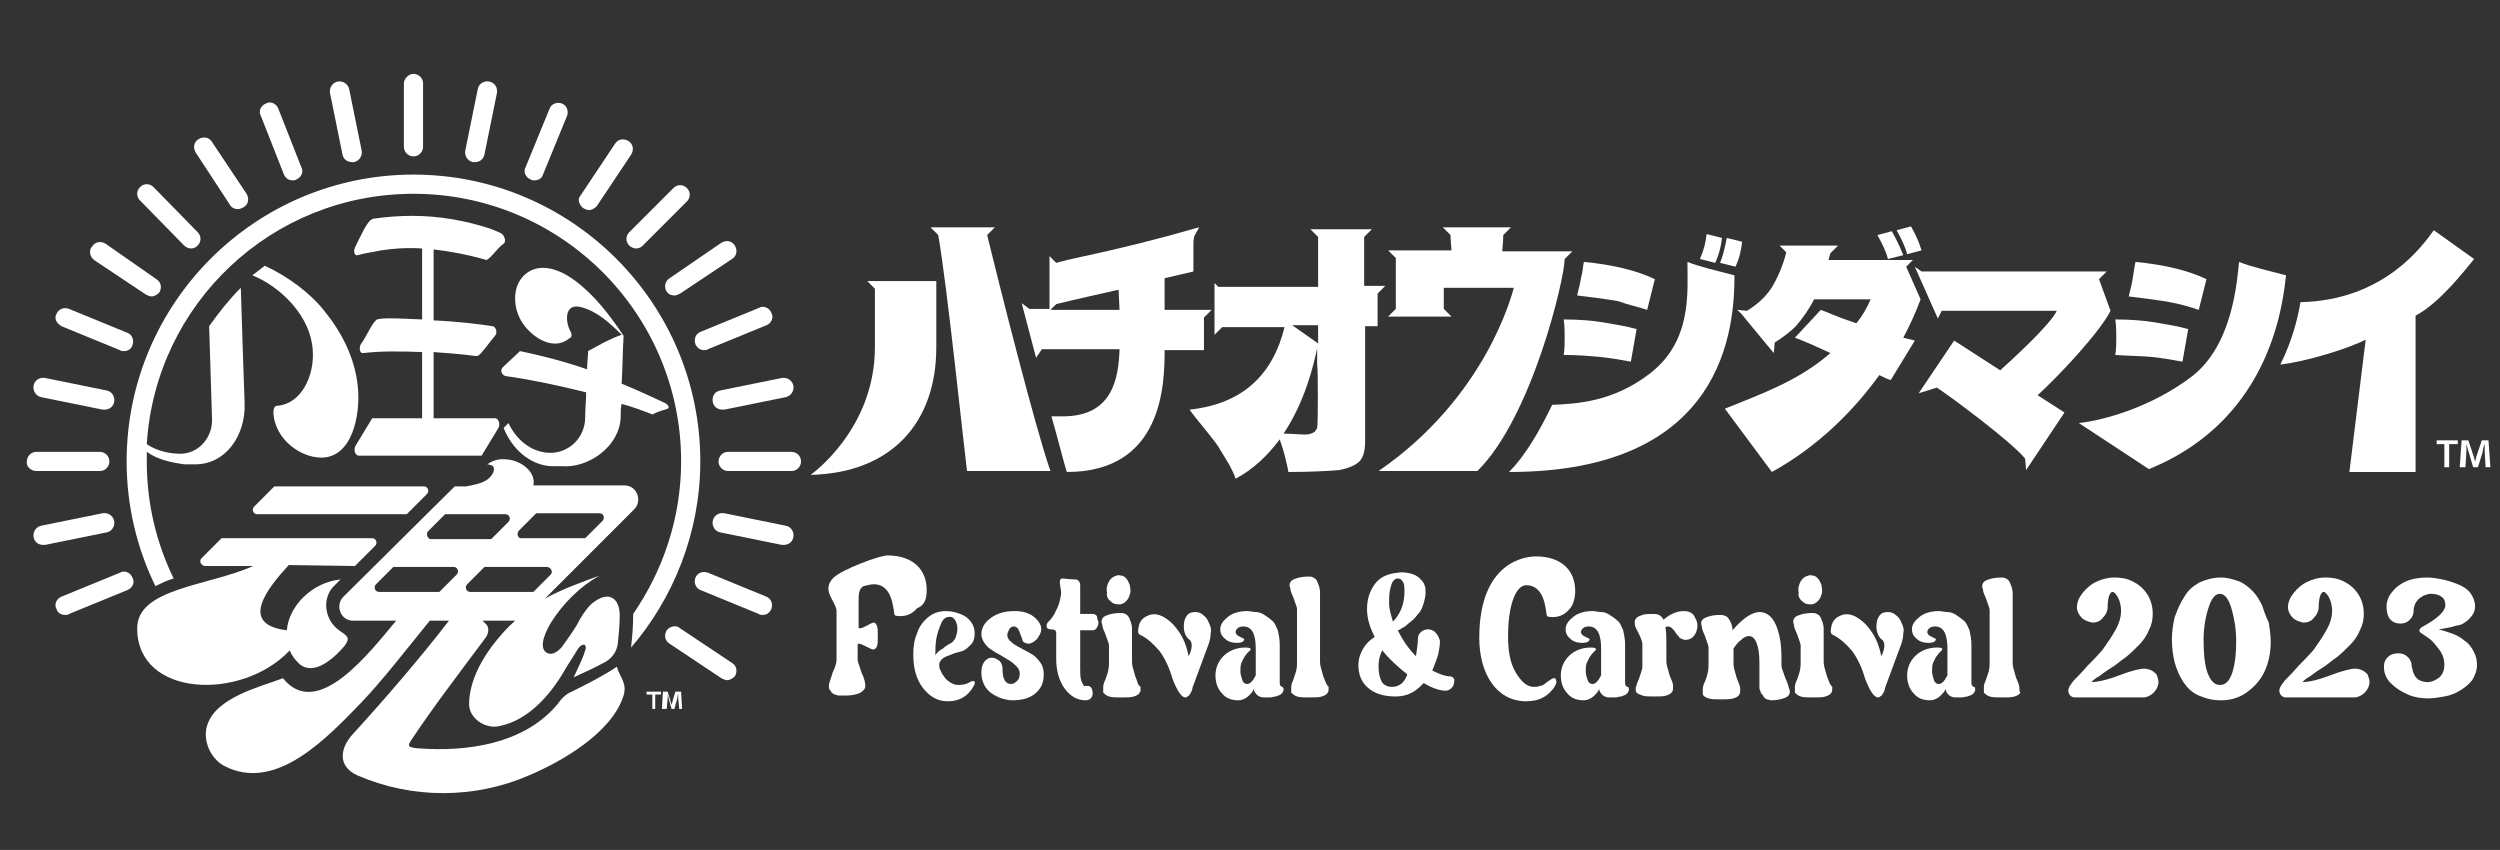 <?xml version="1.0" encoding="utf-8"?>
<!-- Generator: Adobe Illustrator 27.7.0, SVG Export Plug-In . SVG Version: 6.00 Build 0)  -->
<svg version="1.1" id="_イヤー_2" xmlns="http://www.w3.org/2000/svg" xmlns:xlink="http://www.w3.org/1999/xlink" x="0px"
	 y="0px" viewBox="0 0 260.6 88.6" style="enable-background:new 0 0 260.6 88.6;" xml:space="preserve">
<rect x="0" y="0" width="260.6" height="88.6" fill="#333333" stroke="none"/>
<style type="text/css">
	.st0{fill:#FFFFFF;}
</style>
<g>
	<path class="st0" d="M43.1,18.2c-16.5,0-29.9,13.4-29.9,29.9c0,4.7,1.1,9.1,3,13c0.6-0.3,1.2-0.6,1.9-0.8
		c-1.8-3.7-2.8-7.8-2.8-12.2c0-0.3,0-0.6,0-1c1.1,0.8,2.5,1.1,3.9,1.3h1c3.3,0.1,5.4-3,5.3-6.3c-0.1-3-0.3-8.6-0.4-12.1
		c-1.2,1.2-2.3,2.6-3.3,4l0.3,9.6c0.1,2-1.4,3.7-3.3,3.7c-1.1,0-2.5-0.3-3.5-1c0.9-14.6,13-26.1,27.8-26.1
		C58.5,20.2,71,32.7,71,48.1c0,5.9-1.9,11.4-5,15.9c0,0.1,0,0.1,0,0.2c0,1.1-0.1,2.2-0.2,3.1c0,0.1,0,0.2-0.1,0.3
		c4.5-5.2,7.3-12.1,7.3-19.5C73,31.6,59.6,18.2,43.1,18.2z"/>
	<path class="st0" d="M44.5,51.5c0.3-0.3,0.1-0.8-0.3-0.8H28.6l-2.1,2.1c-0.3,0.3-0.1,0.8,0.3,0.8h15.6L44.5,51.5z"/>
	<path class="st0" d="M65,72.5c0.4-1.3-0.4-1.9-0.7-3c-1.5,1-3.1,1.8-4.7,2.6c-0.5,0.2-1,0.6-1.4,1.2c-3.5,4.3-9.6,5.1-14.7,4.7
		c-1.2-0.1-0.9-0.4-0.6-0.9c2.4-3.6,5.1-7.1,7.7-10.6c0.4-0.5,0.4-1.2,0-1.5c-0.1-0.1-0.2-0.2-0.3-0.3h3.4c-0.8,0.7-1.4,1.4-1.9,2
		c-1.5,1.8-2.9,4.3-2.9,6.7c0,1.5,1.7,2.6,3.1,2.3c3.1-0.6,5.4-3.3,6.9-5.9c0.4-0.7,0.9-1.4,1.3-2.1c0.2-0.3,0.4-0.5,0.7-0.5
		c0.2,0.1,0.2,0.4,0.1,0.6c-0.3,1-0.8,1.9-1.2,2.8c1.1-0.5,2.2-1,3.3-1.6c0.7-0.4,1.2-1.1,1.3-1.9c0.1-1,0.2-2,0.2-3
		c0-0.5-0.1-0.9-0.3-1.3c-0.7-1.1-1.9-0.5-2.7,0.2c-0.6,0.6-1.1,1.4-1.5,2.2c-0.5,0.8-1,1.5-1.5,2.2c-0.4,0.5-1,0.9-1.5,0.7
		c-1.2-0.5,0-2.7,0.4-3.3c1.2-1.9,3-3.7,5-4.8c-1.9,0.7-3.9,1.4-5.7,2.4l9.3-9.3c0.9-0.9,0.3-2.5-1-2.5h-9.5
		c0.3-1.4-1.3-2.6-2.7-2.7c-0.7-0.1-1.4,0-2.1,0.5c0.7,0.1,0.8,0.3,0.6,0.9c-0.1,0.1-0.1,0.2-0.2,0.3c-0.4,0.5-0.9,0.8-2.6,1.1l0,0
		h-1.2L35.8,62.2c-0.9,0.9-0.3,2.5,1,2.5h4.5c-2.7,3.2-8.2,10.5-11.8,6c-2.4,0.9-7,2-7.9,4.9c-0.5,1.5,0.3,3.4,1.7,4.2
		c5.4,2.9,10.8-2.9,14.3-6.5c2.3-2.4,5-5.9,7.2-8.6h2c-3,3.9-6.8,8.3-10,11.8c-1.3,1.4-1.7,3.3,0.4,4.3c5.7,2.5,12.3,2.5,18,0
		C58.5,79.4,63.8,76.4,65,72.5z M57.4,59.9l-1.8,1.8H49c-0.4,0-0.6-0.5-0.3-0.8l1.8-1.8H57C57.4,59.1,57.7,59.6,57.4,59.9z
		 M54.1,55.3l1.8-1.8h6.6c0.4,0,0.6,0.5,0.3,0.8L61,56.1h-6.6C54,56.2,53.8,55.6,54.1,55.3z M44.7,55.3l1.7-1.7h6.3
		c0.4,0,0.6,0.5,0.3,0.8l-1.8,1.8h-6.3C44.6,56.2,44.3,55.6,44.7,55.3z M45.8,61.7h-6.3c-0.4,0-0.6-0.5-0.3-0.8l1.8-1.8h6.3
		c0.4,0,0.6,0.5,0.3,0.8L45.8,61.7z"/>
	<path class="st0" d="M37,59l2.1-2.1c0.3-0.3,0.1-0.8-0.3-0.8H23.1L21,58.2c-0.3,0.3,0,0.8,0.4,0.8h5c-4.7,2.1-12.1,2.3-12.1,6.5
		c0,7.2,10.9,7.6,15.9,2.3c0.2,0.5,0.5,0.9,0.9,1.3c1.5,1.5,3.6-0.5,4.2-1.1c2.3-2.3-0.2-1.4-1.1-3.8c-0.4-1.1-0.2-2.3,0.6-3.1
		l0.7-0.7c-3,0.3-5.4,2.8-5.6,5.3c-5-0.6-2.1-4.3,0.2-6.8L37,59L37,59z"/>
	<path class="st0" d="M28.9,42.3c-0.3,0-0.4,0.3-0.4,0.8c0.2,2.7,2.8,4.6,5,4.6c3.2,0,4.1-4.4,3.8-7.4s-1.7-5.7-3.5-7.9
		c-1.4-1.8-3.8-3.6-6.2-4.7c-0.4,0.3-0.9,0.7-1.3,1c3,1.2,6.1,4.3,6.3,7.8C32.8,39.2,31.4,42.1,28.9,42.3z"/>
	<path class="st0" d="M57.2,47.2c-1.9-0.1-3.4-1.4-4.2-3.1c-0.2,0.2-0.3,0.3-0.5,0.5c0.8,2.1,2.7,3.9,5,4c0.4,0,0.7,0,1.1,0
		c2.8,0.2,6-2.1,6.1-5.1c0-0.5,0-1,0.1-1.4c1.1,0.3,2.2,0.7,3.2,1.1c0.6-0.3,1-0.4,1.6-0.6c0.2-0.1,0.1-0.4-0.3-0.6
		c-1.5-0.7-3-1.4-4.5-2c0.1-1.6,0.1-3.3,0.2-4.9c0,0,0,0,0-0.1c-1.4-2.1-3-4.2-5-5.7c-1.3-1-3.4-2-5-0.9c-1.6,1.1-1.6,3.4-0.7,5
		c0.9,1.6,3.3,3.3,5,1.9c0.2-0.1,0.4-0.2,0.2-0.7c-0.6-1-0.7-3,1-2.6c1.7,0.4,3.1,1.7,4.3,2.9c-1.2,0.4-2.4,1.1-3.5,1.7
		c0,0.6-0.1,1.2-0.1,1.9c-2.3-0.8-4.6-1.4-7-1.9c-0.6,0.6-1.2,1.1-1.8,1.7c-0.3,0.3-0.1,0.8,0.3,0.9c2.8,0.4,5.6,1,8.4,1.7
		c0,0.9-0.1,1.7-0.1,2.6C61,45.7,59.2,47.3,57.2,47.2z"/>
	<path class="st0" d="M50.7,27.1c0.4-0.1,1.1-1.2,1.8-1.7c0.3-0.2,0.1-0.9-0.3-1.1c-0.4-0.2-0.7-0.3-1.2-0.5c-2.5-0.8-5.2-1.3-8-1.3
		c-1.4,0-2.7,0.1-4.1,0.3c-0.1,0-0.1,0.1-0.2,0.1c-0.5,0.3-1.2,1.9-1.7,2.9c-0.2,0.5,0,0.9,0.3,0.8c0.6-0.2,1.5-0.3,2.4-0.5
		c1.3-0.2,2.7-0.3,4.3-0.2v7.4c-2.2-0.1-4.1-0.2-4.7,0c-0.5,0.3-1.1,1.8-1.7,2.6c-0.2,0.4-0.1,1,0.3,0.9c1.7-0.2,3.8-0.2,6.1-0.1
		v6.9h-5.2l-1.7,2.8c-0.3,0.4-0.1,1.1,0.3,1.1h12.8l1.7-2.8c0.3-0.4,0.1-1.1-0.3-1.1h-6.4v-6.9c1.4,0.1,2.8,0.2,4.3,0.4h0.1
		c0.1,0,0.1,0,0.2,0c0.4-0.2,1.2-1.4,1.8-2.1c0.3-0.3,0.1-1-0.3-1c-1.2-0.2-3.7-0.5-6.1-0.6V26C46.9,26.2,48.6,26.5,50.7,27.1z"/>
	<path class="st0" d="M43.1,16.3c0.6,0,1-0.5,1-1V8.7c0-0.6-0.5-1-1-1c-0.5,0-1,0.5-1,1v6.6C42.1,15.8,42.5,16.3,43.1,16.3z"/>
	<path class="st0" d="M35.7,16.1c0.1,0.5,0.5,0.8,1,0.8c0.1,0,0.1,0,0.2,0c0.5-0.1,0.9-0.6,0.8-1.2l-1.3-6.4
		c-0.1-0.5-0.6-0.9-1.2-0.8c-0.5,0.1-0.9,0.6-0.8,1.2L35.7,16.1z"/>
	<path class="st0" d="M29.6,18.2c0.2,0.4,0.5,0.6,0.9,0.6c0.1,0,0.3,0,0.4-0.1c0.5-0.2,0.8-0.8,0.5-1.3L29,11.3
		c-0.2-0.5-0.8-0.8-1.3-0.5c-0.5,0.2-0.8,0.8-0.5,1.3L29.6,18.2z"/>
	<path class="st0" d="M24,21.4c0.2,0.3,0.5,0.4,0.8,0.4c0.2,0,0.4-0.1,0.6-0.2c0.5-0.3,0.6-0.9,0.3-1.4l-3.6-5.4
		c-0.3-0.5-0.9-0.6-1.4-0.3c-0.5,0.3-0.6,0.9-0.3,1.4L24,21.4z"/>
	<path class="st0" d="M19.2,25.6c0.2,0.2,0.5,0.3,0.7,0.3c0.3,0,0.5-0.1,0.7-0.3c0.4-0.4,0.4-1,0-1.4L16,19.5c-0.4-0.4-1-0.4-1.4,0
		c-0.4,0.4-0.4,1,0,1.4L19.2,25.6z"/>
	<path class="st0" d="M9.8,27.1l5.4,3.6c0.2,0.1,0.4,0.2,0.6,0.2c0.3,0,0.6-0.2,0.8-0.4c0.3-0.5,0.2-1.1-0.3-1.4L11,25.4
		c-0.5-0.3-1.1-0.2-1.4,0.3C9.2,26.1,9.4,26.8,9.8,27.1z"/>
	<path class="st0" d="M69.5,65.7c-0.3,0.5-0.2,1.1,0.3,1.4l5.4,3.6c0.2,0.1,0.4,0.2,0.6,0.2c0.3,0,0.6-0.2,0.8-0.4
		c0.3-0.5,0.2-1.1-0.3-1.4l-5.4-3.6C70.5,65.1,69.8,65.3,69.5,65.7z"/>
	<path class="st0" d="M6.4,34l6.1,2.5c0.1,0.1,0.3,0.1,0.4,0.1c0.4,0,0.8-0.2,0.9-0.6c0.2-0.5,0-1.1-0.5-1.3l-6.1-2.5
		c-0.5-0.2-1.1,0-1.3,0.5C5.6,33.2,5.9,33.7,6.4,34z"/>
	<path class="st0" d="M80.4,63.5c0.2-0.5,0-1.1-0.5-1.3l-6.1-2.5c-0.5-0.2-1.1,0-1.3,0.5c-0.2,0.5,0,1.1,0.5,1.3l6.1,2.5
		c0.1,0.1,0.3,0.1,0.4,0.1C79.9,64.1,80.2,63.9,80.4,63.5z"/>
	<path class="st0" d="M4.3,41.4l6.4,1.3c0.1,0,0.1,0,0.2,0c0.5,0,0.9-0.3,1-0.8c0.1-0.5-0.2-1.1-0.8-1.2l-6.4-1.3
		c-0.5-0.1-1.1,0.2-1.2,0.8C3.4,40.8,3.8,41.3,4.3,41.4z"/>
	<path class="st0" d="M81.7,56.8c0.5,0,0.9-0.3,1-0.8c0.1-0.5-0.2-1.1-0.8-1.2l-6.4-1.3c-0.5-0.1-1.1,0.2-1.2,0.8
		c-0.1,0.5,0.2,1.1,0.8,1.2l6.4,1.3C81.6,56.8,81.6,56.8,81.7,56.8z"/>
	<path class="st0" d="M3.8,49.1h6.6c0.6,0,1-0.5,1-1c0-0.6-0.5-1-1-1H3.8c-0.6,0-1,0.5-1,1C2.7,48.6,3.2,49.1,3.8,49.1z"/>
	<path class="st0" d="M75.9,47.1c-0.6,0-1,0.5-1,1c0,0.6,0.5,1,1,1h6.6c0.6,0,1-0.5,1-1c0-0.6-0.5-1-1-1H75.9z"/>
	<path class="st0" d="M11.9,54.3c-0.1-0.5-0.6-0.9-1.2-0.8l-6.4,1.3c-0.5,0.1-0.9,0.6-0.8,1.2c0.1,0.5,0.5,0.8,1,0.8
		c0.1,0,0.1,0,0.2,0l6.4-1.3C11.7,55.4,12,54.8,11.9,54.3z"/>
	<path class="st0" d="M74.3,41.9c0.1,0.5,0.5,0.8,1,0.8c0.1,0,0.1,0,0.2,0l6.4-1.3c0.5-0.1,0.9-0.6,0.8-1.2
		c-0.1-0.5-0.6-0.9-1.2-0.8l-6.4,1.3C74.5,40.8,74.2,41.3,74.3,41.9z"/>
	<path class="st0" d="M6.8,64.1c0.1,0,0.3,0,0.4-0.1l6.1-2.5c0.5-0.2,0.8-0.8,0.5-1.3c-0.2-0.5-0.8-0.8-1.3-0.5l-6.1,2.5
		c-0.5,0.2-0.8,0.8-0.5,1.3C6,63.9,6.4,64.1,6.8,64.1z"/>
	<path class="st0" d="M72.5,35.9c0.2,0.4,0.5,0.6,0.9,0.6c0.1,0,0.3,0,0.4-0.1l6.1-2.5c0.5-0.2,0.8-0.8,0.5-1.3
		c-0.2-0.5-0.8-0.8-1.3-0.5L73,34.6C72.5,34.8,72.3,35.4,72.5,35.9z"/>
	<path class="st0" d="M69.5,30.4c0.2,0.3,0.5,0.4,0.8,0.4c0.2,0,0.4-0.1,0.6-0.2l5.4-3.6c0.5-0.3,0.6-0.9,0.3-1.4s-0.9-0.6-1.4-0.3
		L69.8,29C69.3,29.3,69.2,30,69.5,30.4z"/>
	<path class="st0" d="M65.6,25.6c0.2,0.2,0.5,0.3,0.7,0.3c0.3,0,0.5-0.1,0.7-0.3l4.6-4.6c0.4-0.4,0.4-1,0-1.4c-0.4-0.4-1-0.4-1.4,0
		l-4.6,4.6C65.2,24.6,65.2,25.2,65.6,25.6z"/>
	<path class="st0" d="M60.8,21.7c0.2,0.1,0.4,0.2,0.6,0.2c0.3,0,0.6-0.2,0.8-0.4l3.6-5.4c0.3-0.5,0.2-1.1-0.3-1.4s-1.1-0.2-1.4,0.3
		l-3.6,5.4C60.2,20.7,60.3,21.3,60.8,21.7z"/>
	<path class="st0" d="M55.3,18.7c0.1,0.1,0.3,0.1,0.4,0.1c0.4,0,0.8-0.2,0.9-0.6l2.5-6.1c0.2-0.5,0-1.1-0.5-1.3
		c-0.5-0.2-1.1,0-1.3,0.5l-2.5,6.1C54.5,17.9,54.8,18.5,55.3,18.7z"/>
	<path class="st0" d="M49.3,16.9c0.1,0,0.1,0,0.2,0c0.5,0,0.9-0.3,1-0.8l1.3-6.4c0.1-0.5-0.2-1.1-0.8-1.2c-0.5-0.1-1.1,0.2-1.2,0.8
		l-1.3,6.4C48.4,16.3,48.8,16.8,49.3,16.9z"/>
</g>
<g>
	<g>
		<path class="st0" d="M199.2,23.6l-1.5,0.4c0.5,0.9,0.9,1.7,1.1,2.5l1.5-0.4C200,25.1,199.6,24.3,199.2,23.6z"/>
		<g>
			<path class="st0" d="M197.2,24.1l-1.5,0.4c0.5,0.9,0.9,1.7,1.1,2.5l1.6-0.4C198,25.6,197.6,24.8,197.2,24.1z"/>
			<path class="st0" d="M222.3,29.1c-0.1,0.7-0.3,1.3-0.4,1.8c1.7,0.2,3.2,0.4,4.3,0.6c1.1,0.2,2.1,0.5,3,0.8l0.8-3.2
				c-1.9-0.9-4.3-1.5-7.4-1.8C222.5,27.9,222.4,28.4,222.3,29.1z"/>
			<path class="st0" d="M224.2,37.2c1.1,0.1,2.2,0.3,3.3,0.5l0.6-3.4c-1.1-0.3-2.3-0.5-3.5-0.7c-1.2-0.2-2.6-0.3-4.1-0.3
				c0.1,0.7,0.1,1.3,0.1,1.9c0,0.6,0,1.2-0.1,1.8C221.9,37.1,223.1,37.1,224.2,37.2z"/>
			<path class="st0" d="M171.7,32.3l0.8-3.2c-1.9-0.9-4.3-1.5-7.4-1.8c-0.1,0.5-0.1,1-0.3,1.7c-0.1,0.7-0.3,1.3-0.4,1.8
				c1.7,0.2,3.2,0.4,4.3,0.6C169.8,31.8,170.8,32,171.7,32.3z"/>
			<path class="st0" d="M163.1,35.2c0,0.6,0,1.2-0.1,1.8c1.4,0,2.6,0.1,3.7,0.2c1.1,0.1,2.2,0.3,3.3,0.5l0.6-3.4
				c-1.1-0.3-2.3-0.5-3.5-0.7c-1.2-0.2-2.6-0.3-4.1-0.3C163.1,34,163.1,34.6,163.1,35.2z"/>
			<path class="st0" d="M253.7,24c-1.1,1.5-5.1,7.3-13.9,7.5c-0.3,1.8-0.9,4.1-2.1,6.5c2.7-0.3,7.2-1.7,8.9-2.6l-1.7,13.8h6.9V32.9
				c2.5-1.3,5.2-4.8,6.1-5.9L253.7,24z"/>
			<path class="st0" d="M190.6,27.1l0.2-0.7l0.8-0.8H190l0,0h-2.9l0,0h-1.6l0.7,0.7c-0.3,1.3-1,2.9-1.6,3.8
				c-0.6,0.9-1.5,1.7-2.5,2.3l-1-0.1l0.4,0.4l0.1,0.1l0.4,0.5l1.9,2.3l0.5,0.6l0,0l0.5,0.6l0.1-1.1c0.8-0.5,1.6-1.1,2.2-1.7
				c0.7-0.8,1.4-1.8,1.9-2.8h5.9c-0.4,0.9-0.9,1.8-1.5,2.5c-2.1-0.7-3.1-1.2-3.7-1.4l-2.7,2.9c1.1,0.4,2.4,1,3.7,1.6
				c-3.3,2.9-7.3,4.3-11,5.8l4.9,6.6c4.9-2.7,8.6-6.5,11.2-10.1c0.6,0.3,1,0.5,1.2,0.5l2.5-4.1c-0.4-0.1-0.8-0.2-1.2-0.3
				c0.8-1.5,1.4-2.9,1.8-4l-1.5-3.4l0.7-0.7H190.6z"/>
			<path class="st0" d="M220,32.4l-1.2-3.3l0.8-0.8h-19.3l-0.7-0.5l2.4,5.4l0.4-0.8h12c-0.7,1.5-4.9,5.3-5.9,6.2l-4.8-3.1L200,41
				l1.9-0.6c1.5,1,7.6,5.5,9.2,7.4l0.1,1.2l4-6l-2.8-1.8C214.7,39.1,218.9,34.6,220,32.4z"/>
			<path class="st0" d="M177.2,27l1.6,0.4c0.4-0.9,0.6-1.7,0.7-2.6l-1.6-0.4C177.8,25.3,177.6,26.1,177.2,27z"/>
			<path class="st0" d="M181.6,25.2l-1.6-0.4c-0.2,1-0.4,1.9-0.7,2.6l1.6,0.4C181.3,27,181.5,26.1,181.6,25.2z"/>
			<path class="st0" d="M128.8,49.9c1.9-1,3.4-2.5,4.6-4.1c0.2,0.6,0.4,1.2,0.5,1.6c0.1,0.5,0.3,1.1,0.4,1.8c2.2,0,4.2-0.1,5.3-0.2
				c1-0.2,1.7-0.5,2.1-0.9c0.4-0.4,0.6-1.1,0.6-2.1V34h1.3v-3.4l0.8-0.8h-2.2v-5.1l0.8-0.8h-6.4l0.8,0.8v5.2H127l-0.4-0.4v5.4
				l0.8-0.8h6.5c-1.2,4.9-4.3,8-9.9,8.6c0.6,0.9,2.9,3.5,3.2,4.2C127.5,47.4,128.5,48.9,128.8,49.9z M137.3,44.6
				c-0.1,0.2-0.2,0.4-0.4,0.5s-0.5,0.2-0.9,0.2c-0.3,0-1.6-0.1-2.2-0.1c2.2-3.3,3.1-7,3.5-8.9V38C137.4,38.3,137.4,44.3,137.3,44.6z
				 M137.4,33.9v1.9l-2.7-1.9H137.4z"/>
			<path class="st0" d="M163.1,27l0.8-0.8h-7.3c0-0.3,0.1-1,0.1-1.7l0.8-0.8h-7.1l0.8,0.8c0,0.6,0.1,1.3,0.1,1.6h-6.6l0.8,0.8v5.3
				l-0.8,0.8h6.6l-0.8-0.8V30h7.3c-0.2,0.7-2.9,11.4-14.1,19.1H154C159.7,43.5,163.1,29,163.1,27z"/>
			<path class="st0" d="M178.1,28c-0.7-0.2-1.5-0.4-2.2-0.7c0,3.2,0.5,8.3-4,11.7c-3.8,2.9-7.6,3.1-10.1,3.2c-1.3,2.7-2.8,5.3-4.5,7
				c22.5,0,23.5-15,23.5-20.5C179.7,28.4,178.8,28.2,178.1,28z"/>
			<path class="st0" d="M102.9,24.5l0.8-0.8H97l0.8,0.8c0.9,5,2.7,22.3,3,24.6h8.7C107.9,44.6,104,29,102.9,24.5z"/>
			<path class="st0" d="M97.6,36.2v-6.9h-7.2l0.8,0.8v6.1c0,8.6-6.7,13.3-6.7,13.3C92.9,49.3,97.6,44.1,97.6,36.2z"/>
			<path class="st0" d="M110.8,43.4c-0.4,0-0.9,0-1.2,0c0.7,2.4,1.2,4.5,1.6,5.8c10,0,10.2-9.1,10.2-12.7h4.1v-3.4l0.8-0.8h-4.9
				c0-0.4,0-3.1,0-3.3l3-0.7c0-0.9,0-2.1,0-2.7c0-0.3,0-0.6,0.1-1l0.5-0.9l-0.4,0.1c-3.8,1.1-7.8,2.1-12,3c-1,0.2-1.8,0.4-2.5,0.6
				l-0.7-0.7v5.5h-2.1l-0.8-0.6l1.5,5.7l0.6-0.9h8.1C116.6,39.4,116,43.4,110.8,43.4z M109.5,32.3l0.6-0.6c1.6-0.4,5.6-1.3,6.5-1.5
				l0.1,2.1H109.5z"/>
			<path class="st0" d="M224,48.9c13.1-5.3,14-18,14.3-20.2c-1.1-0.3-2-0.5-2.7-0.7c-0.7-0.2-1.5-0.4-2.2-0.7c-0.2,1.8-0.6,8.7-5,12
				c-4.1,3.1-9,4.5-11.7,4.8L224,48.9z"/>
		</g>
	</g>
	<g>
		<g>
			<path class="st0" d="M224.3,69.9c-0.2-0.1-0.5-0.2-0.8-0.2c-0.4,0-1.3,0.2-2.6,0.7c-1.3,0.5-2.3,0.7-2.9,0.7
				c0.1-0.1,0.4-0.4,0.8-0.6c0.4-0.3,0.8-0.6,1.3-0.9c0.5-0.3,0.9-0.7,1.5-1.1c0.5-0.4,1-0.9,1.4-1.3c0.4-0.4,0.8-1,1-1.5
				c0.3-0.6,0.4-1.1,0.4-1.7c0-0.8-0.2-1.5-0.6-2.1c-0.4-0.6-0.9-1-1.5-1.3c-0.6-0.3-1.2-0.4-1.9-0.4c-0.7,0-1.4,0.2-2,0.5
				c-0.4,0.2-0.9,0.6-1.3,1.1c-0.4,0.5-0.6,1-0.6,1.5c0,0.4,0.2,0.8,0.5,1.1c0.3,0.3,0.7,0.4,1.1,0.5c0.4,0,0.8-0.1,1.1-0.5
				c0.3-0.3,0.5-0.7,0.5-1.1c0-0.6,0.1-1.1,0.2-1.3c0.2-0.4,0.4-0.4,0.7,0s0.5,1,0.5,1.7c0,0.6-0.2,1.3-0.6,2
				c-0.4,0.7-0.8,1.3-1.3,2c-0.5,0.6-1.1,1.2-1.6,1.7c-0.5,0.6-1,1.1-1.4,1.5c-0.4,0.5-0.6,0.8-0.6,1.1c0,0.2,0.1,0.4,0.2,0.5
				c0.1,0.1,0.3,0.2,0.4,0.2h7.2c0.4,0,0.8-0.2,1.1-0.5c0.3-0.3,0.5-0.7,0.5-1.1c0-0.3-0.1-0.5-0.2-0.8
				C224.7,70.2,224.5,70,224.3,69.9z"/>
			<path class="st0" d="M235.8,63.1c-0.3-0.6-0.6-1.1-1-1.5c-0.4-0.4-0.9-0.8-1.4-1c-0.6-0.2-1.2-0.4-1.9-0.4
				c-0.8,0-1.5,0.2-2.2,0.5c-0.7,0.4-1.2,0.8-1.6,1.5c-0.4,0.6-0.7,1.3-1,2.1c-0.2,0.8-0.3,1.6-0.3,2.4c0,0.8,0.1,1.6,0.3,2.4
				c0.2,0.7,0.5,1.4,0.9,2c0.4,0.6,0.9,1.1,1.6,1.4c0.7,0.3,1.4,0.5,2.3,0.5c1.1,0,2-0.3,2.8-0.9c0.8-0.6,1.4-1.3,1.8-2.2
				c0.4-0.9,0.6-1.9,0.6-3c0-0.7-0.1-1.3-0.2-2C236.2,64.3,236,63.7,235.8,63.1z M232.7,70.1c-0.3,0.9-0.7,1.3-1.3,1.3
				s-1-0.5-1.3-1.3c-0.3-0.9-0.4-2-0.4-3.4c0-1.2,0.2-2.4,0.5-3.3c0.3-1,0.7-1.5,1.2-1.5s0.9,0.5,1.2,1.5s0.5,2.2,0.5,3.4
				C233.1,68.1,233,69.1,232.7,70.1z"/>
			<path class="st0" d="M246.3,69.9c-0.2-0.1-0.5-0.2-0.8-0.2c-0.4,0-1.3,0.2-2.6,0.7c-1.3,0.5-2.3,0.7-2.9,0.7
				c0.1-0.1,0.4-0.4,0.8-0.6c0.4-0.3,0.8-0.6,1.3-0.9c0.5-0.3,0.9-0.7,1.5-1.1c0.5-0.4,1-0.9,1.4-1.3c0.4-0.4,0.8-1,1-1.5
				c0.3-0.6,0.4-1.1,0.4-1.7c0-0.8-0.2-1.5-0.6-2.1c-0.4-0.6-0.9-1-1.5-1.3c-0.6-0.3-1.2-0.4-1.9-0.4c-0.7,0-1.4,0.2-2,0.5
				c-0.4,0.2-0.9,0.6-1.3,1.1c-0.4,0.5-0.6,1-0.6,1.5c0,0.4,0.2,0.8,0.5,1.1c0.3,0.3,0.7,0.4,1.1,0.5c0.4,0,0.8-0.1,1.1-0.5
				c0.3-0.3,0.5-0.7,0.5-1.1c0-0.6,0.1-1.1,0.2-1.3c0.2-0.4,0.4-0.4,0.7,0s0.5,1,0.5,1.7c0,0.6-0.2,1.3-0.6,2
				c-0.4,0.7-0.8,1.3-1.3,2c-0.5,0.6-1.1,1.2-1.6,1.7c-0.5,0.6-1,1.1-1.4,1.5c-0.4,0.5-0.6,0.8-0.6,1.1c0,0.2,0.1,0.4,0.2,0.5
				c0.1,0.1,0.3,0.2,0.4,0.2h7.2c0.4,0,0.8-0.2,1.1-0.5c0.3-0.3,0.5-0.7,0.5-1.1c0-0.3-0.1-0.5-0.2-0.8
				C246.7,70.2,246.5,70,246.3,69.9z"/>
			<path class="st0" d="M257.4,64.5c0.4-0.4,0.6-0.8,0.6-1.3s-0.2-1-0.5-1.4c-0.3-0.4-0.8-0.7-1.3-0.9c-0.5-0.2-1.1-0.4-1.6-0.5
				c-0.5-0.1-1.1-0.2-1.6-0.2c-1.8,0-3,0.6-3.8,1.7c-0.5,0.7-0.5,1.5-0.3,2.2c0.2,0.6,0.7,0.9,1.3,0.9c0.4,0,0.7-0.1,1-0.4
				c0.3-0.3,0.4-0.6,0.4-1c0-0.3,0.1-0.6,0.3-0.9c0.2-0.3,0.4-0.4,0.7-0.6c0.3-0.1,0.5-0.2,0.8-0.2c0.5,0,0.8,0.1,1.1,0.3
				s0.4,0.5,0.4,0.9c0,0.6-0.8,1.4-2.5,2.3c-0.1,0.1-0.2,0.2-0.2,0.3c0,0.1,0,0.2,0.2,0.3c0.4,0.3,0.8,0.5,1.1,0.8s0.6,0.7,0.9,1.1
				c0.3,0.5,0.4,0.9,0.4,1.4c0,0.6-0.2,1-0.5,1.3c-0.4,0.3-0.8,0.5-1.3,0.5c-0.3,0-0.6-0.1-0.8-0.2c-0.2-0.1-0.4-0.3-0.5-0.5
				c-0.1-0.2-0.2-0.4-0.2-0.5c0-0.2-0.1-0.3-0.1-0.4c0-0.4-0.1-0.7-0.4-1c-0.3-0.3-0.6-0.4-1-0.4c-0.4,0-0.8,0.1-1.1,0.4
				s-0.4,0.6-0.4,1c0,0.6,0.2,1.2,0.7,1.7c0.5,0.5,1.1,0.9,1.8,1.2c0.7,0.3,1.4,0.4,2.1,0.4c0.6,0,1.1-0.1,1.7-0.2s1.1-0.3,1.6-0.6
				c0.5-0.3,0.9-0.6,1.3-1.1c0.3-0.5,0.5-1,0.5-1.6c0-0.5-0.1-0.9-0.3-1.3c-0.2-0.4-0.4-0.7-0.7-1c-0.3-0.2-0.6-0.5-1-0.7
				c-0.4-0.2-0.7-0.3-1-0.4c-0.3-0.1-0.6-0.2-1-0.3c0.7-0.1,1.3-0.2,1.9-0.4C256.5,65.2,257,64.9,257.4,64.5z"/>
		</g>
		<g>
			<path class="st0" d="M99,68.3c0.4-0.2,0.8-0.3,1.2-0.4c0.4-0.1,0.7-0.4,1-0.7c0.3-0.3,0.4-0.7,0.4-1.2c0-0.4-0.1-0.8-0.4-1.2
				c-0.3-0.4-0.6-0.6-1.1-0.8c-0.5-0.2-1-0.3-1.5-0.3c-0.7,0-1.3,0.2-1.8,0.6c-0.5,0.4-1,1-1.2,1.7c-0.3,0.7-0.4,1.4-0.4,2.2
				c0,1.4,0.3,2.6,1,3.5c0.7,0.9,1.5,1.4,2.6,1.4c1.2,0,2.1-0.5,2.7-1.6c0-0.1,0.1-0.1,0.1-0.2s0-0.1,0-0.2c0,0,0-0.1-0.1-0.1
				c0,0-0.1,0-0.2,0s-0.1,0.1-0.2,0.1c-0.3,0.2-0.7,0.3-1.2,0.3c-0.3,0-0.6-0.1-0.9-0.3c-0.3-0.2-0.5-0.4-0.6-0.6
				c-0.2-0.2-0.3-0.5-0.4-0.7c-0.1-0.2-0.1-0.4-0.1-0.5c0-0.2,0.1-0.4,0.3-0.6C98.3,68.6,98.6,68.4,99,68.3z M97.5,68.3
				c0-0.5,0-1.1,0.1-1.7c0.1-0.6,0.3-1.1,0.5-1.6c0.2-0.5,0.5-0.7,0.9-0.7c0.3,0,0.4,0.1,0.6,0.4c0.1,0.2,0.2,0.5,0.2,0.8
				c0,0.4-0.1,0.7-0.2,1c-0.2,0.3-0.3,0.5-0.6,0.6c-0.2,0.1-0.5,0.3-0.7,0.5C97.9,67.8,97.7,68,97.5,68.3z"/>
			<path class="st0" d="M126,64.9c-0.1-0.3-0.3-0.6-0.6-0.8c-0.2-0.2-0.5-0.3-0.8-0.3c-0.4,0-0.7,0.1-0.9,0.4
				c-0.2,0.3-0.3,0.6-0.3,1.1c0,0.6,0.2,1.1,0.6,1.4s0.2,1.2-0.1,1.7c-0.4-2.1-1.3-2.9-1.6-3.3c-1-1-1.9-1.3-2.7-0.9
				c-0.5,0.2-0.8,0.6-0.9,1.1c-0.1,0.5-0.1,0.8,0.2,0.9c0.8,0.4,1.4,1,2,1.7c0.5,0.7,1,1.7,1.3,2.8c0.5,1.3,0.9,1.9,1.3,2
				c0.1,0,0.2,0,0.3-0.1c0.1-0.1,0.2-0.1,0.2-0.2c0.1-0.1,0.1-0.2,0.2-0.3c0-0.1,0.1-0.2,0.1-0.4l1.7-4.6c0.1-0.3,0.2-0.7,0.2-1.1
				C126.3,65.6,126.2,65.3,126,64.9z"/>
			<path class="st0" d="M198.2,64.9c-0.1-0.3-0.3-0.6-0.6-0.8c-0.2-0.2-0.5-0.3-0.8-0.3c-0.4,0-0.7,0.1-0.9,0.4
				c-0.2,0.3-0.3,0.6-0.3,1.1c0,0.6,0.2,1.1,0.6,1.4s0.2,1.2-0.1,1.7c-0.4-2.1-1.3-2.9-1.6-3.3c-1-1-1.9-1.3-2.7-0.9
				c-0.5,0.2-0.8,0.6-0.9,1.1c-0.1,0.5-0.1,0.8,0.2,0.9c0.8,0.4,1.4,1,2,1.7c0.5,0.7,1,1.7,1.3,2.8c0.5,1.3,0.9,1.9,1.3,2
				c0.1,0,0.2,0,0.3-0.1c0.1-0.1,0.2-0.1,0.2-0.2c0.1-0.1,0.1-0.2,0.2-0.3c0-0.1,0.1-0.2,0.1-0.4l1.7-4.6c0.1-0.3,0.2-0.7,0.2-1.1
				C198.5,65.6,198.4,65.3,198.2,64.9z"/>
			<path class="st0" d="M114.2,64.1c-0.1-0.1-0.2-0.1-0.3-0.1h-1.3V61c0-0.3-0.2-0.6-0.5-0.6c-0.6,0-1.1-0.1-1.4-0.1
				c-0.5,0.1,0,1.1-0.1,1.7c-0.1,0.5-0.2,1.1-0.5,1.6c-0.2,0.5-0.5,0.9-0.8,1.2c-0.2,0.2-0.2,0.3-0.2,0.5c0,0.2,0.2,0.3,0.4,0.3
				c0.4,0,0.6,0.1,0.6,0.4v2.7c0,1.2,0.3,2.3,0.9,3.1c0.6,0.8,1.3,1.2,2.2,1.2c0.2,0,0.4-0.1,0.5-0.2s0.2-0.3,0.2-0.5
				c0-0.5-0.2-0.8-0.5-0.8h-0.1c-0.1,0-0.1,0-0.1,0H113c-0.1-0.1-0.2-0.3-0.3-0.6c-0.1-0.3-0.1-0.7-0.1-1.3c0-0.6,0-1,0-1.4
				c0-0.4,0-0.9,0-1.5c0-0.7,0-1,0-1h1.3c0.2,0,0.3-0.1,0.4-0.2c0.1-0.2,0.2-0.3,0.2-0.6c0-0.1,0-0.2-0.1-0.3
				C114.4,64.3,114.3,64.1,114.2,64.1z"/>
			<path class="st0" d="M118.5,70.9c-0.1-0.2-0.2-0.5-0.3-0.9c-0.1-0.3-0.2-0.7-0.2-1v-2.1c0-0.3,0-0.5,0-0.7c0-0.2,0-0.4,0-0.7
				c0-0.3-0.1-0.5-0.1-0.6c-0.1-0.2-0.1-0.3-0.2-0.5c-0.1-0.2-0.2-0.3-0.4-0.4s-0.3-0.1-0.5-0.1c-0.6,0-1,0.1-1.3,0.2
				c-0.3,0.1-0.5,0.2-0.6,0.4c-0.1,0.2-0.1,0.4,0,0.6c0,0.2,0.1,0.5,0.2,0.7c0.1,0.2,0.2,0.5,0.3,0.8c0.1,0.3,0.2,0.5,0.2,0.7v1.7
				c0,0.3,0,0.6-0.1,1c-0.1,0.4-0.2,0.6-0.3,0.9c-0.1,0.2-0.2,0.5-0.2,0.7c0,0.2,0,0.4,0,0.6c0.1,0.1,0.3,0.3,0.6,0.4
				c0.3,0.1,0.7,0.1,1.3,0.1s1,0,1.3-0.1c0.3-0.1,0.5-0.2,0.6-0.4c0.1-0.1,0.1-0.3,0.1-0.6C118.6,71.4,118.6,71.2,118.5,70.9z"/>
			<path class="st0" d="M115.8,62.7c0.3,0.3,0.6,0.3,1,0.3c0.4-0.1,0.6-0.3,0.8-0.6c0.2-0.4,0.3-0.7,0.2-1.2c0-0.2-0.1-0.4-0.2-0.6
				c-0.1-0.2-0.2-0.3-0.3-0.4c-0.1-0.1-0.3-0.2-0.4-0.2c-0.2,0-0.3-0.1-0.5,0c-0.4,0.1-0.6,0.3-0.8,0.6c-0.2,0.4-0.3,0.7-0.2,1.2
				C115.3,62.1,115.5,62.5,115.8,62.7z"/>
			<path class="st0" d="M138.1,70.9c-0.1-0.2-0.2-0.5-0.3-0.9c-0.1-0.3-0.2-0.7-0.2-1v-5.9c0-0.3,0-0.5,0-0.7s0-0.4,0-0.7
				s-0.1-0.5-0.1-0.6c-0.1-0.2-0.1-0.3-0.2-0.5c-0.1-0.2-0.2-0.3-0.4-0.4c-0.2-0.1-0.3-0.1-0.5-0.1c-0.6,0-1,0.1-1.3,0.2
				c-0.3,0.1-0.5,0.2-0.6,0.4c-0.1,0.2-0.1,0.4,0,0.6c0,0.2,0.1,0.5,0.2,0.7c0.1,0.2,0.2,0.5,0.3,0.8c0.1,0.3,0.2,0.5,0.2,0.7v5.5
				c0,0.3,0,0.6-0.1,1c-0.1,0.3-0.2,0.6-0.3,0.9c-0.1,0.2-0.2,0.5-0.2,0.7c0,0.2,0,0.4,0,0.6c0.1,0.1,0.3,0.3,0.6,0.4
				c0.3,0.1,0.7,0.1,1.3,0.1s1,0,1.3-0.1c0.3-0.1,0.5-0.2,0.6-0.4c0.1-0.1,0.1-0.3,0.1-0.6C138.3,71.4,138.2,71.2,138.1,70.9z"/>
			<path class="st0" d="M161.7,70.8c0,0-0.1,0.1-0.3,0.2c-0.1,0.1-0.3,0.2-0.4,0.3c-0.1,0.1-0.3,0.2-0.5,0.2
				c-0.2,0.1-0.4,0.1-0.6,0.1c-0.7,0-1.3-0.5-1.9-1.5c-0.6-1-0.8-2.3-0.8-3.8c0-3.2,0.8-5.3,1.9-5.3l0,0c1.9,0,2,2.5,2.1,2.9
				c0,0.3,0.1,0.4,0.3,0.4c0.8,0.1,1.5-0.1,2.1-0.8c0.4-0.4,0.6-1.2,0.6-1.9c0-2.1-1.4-3.6-4.1-3.6c-0.8,0-5.9,0.3-5.9,8.5
				c0,3.6,1.7,6.6,4.9,6.6c1.2,0,2.1-0.4,2.8-1.3c0.3-0.4,0.4-0.7,0.3-0.9C162.2,70.7,162,70.6,161.7,70.8z"/>
			<path class="st0" d="M169.7,71.6c-0.1,0-0.1,0-0.2-0.1c-0.1-0.1-0.1-0.2-0.1-0.3c0-0.4,0-0.8,0-1.3c0-0.5,0-0.9,0-1.4v-1.3
				c0-0.6-0.1-1-0.2-1.5c-0.2-0.4-0.3-0.8-0.6-1c-0.2-0.2-0.5-0.4-0.8-0.6c-0.3-0.2-0.6-0.3-0.9-0.3c-0.3,0-0.6-0.1-0.9-0.1
				c-0.8,0-1.5,0.2-2,0.6s-0.8,0.8-0.8,1.3c0,0.3,0.1,0.6,0.3,0.8s0.4,0.4,0.7,0.5c0.2,0.1,1.5,0.3,1.5-0.3
				c-0.2-0.1-0.4-0.2-0.6-0.3c-0.2-0.1-0.3-0.3-0.3-0.4c0-0.2,0.1-0.3,0.2-0.4s0.3-0.2,0.6-0.2c0.9,0,1.3,0.8,1.3,2.3
				c0,1.4,0,2.3,0,2.8c-0.3,0.6-0.6,0.9-0.9,0.9c-0.2,0-0.4-0.1-0.5-0.4c-0.1-0.3-0.2-0.6-0.2-0.9s0-0.6,0.1-0.9
				c0.1-0.2,0.2-0.4,0.3-0.6c0.1-0.1,0.2-0.3,0.3-0.4c0.1-0.1,0.2-0.2,0.3-0.3s0.2-0.3-0.5-0.3c-1.8,0-3.1,1.3-3.1,2.9
				c0,0.7,0.2,1.4,0.7,1.9c0.4,0.5,1,0.7,1.7,0.7c0.3,0,0.5-0.1,0.7-0.2c0.2-0.1,0.4-0.3,0.5-0.4s0.3-0.3,0.4-0.6
				c0,0.3,0.2,0.5,0.4,0.7c0.3,0.2,0.5,0.2,0.8,0.2c0.1,0,0.3,0,0.5,0c0.2,0,0.4-0.1,0.6-0.1c0.2-0.1,0.4-0.1,0.6-0.3
				c0.1-0.1,0.2-0.3,0.2-0.4c0-0.1,0-0.2-0.1-0.2C169.8,71.7,169.8,71.6,169.7,71.6z"/>
			<path class="st0" d="M205.8,71.6c-0.1,0-0.1,0-0.2-0.1c-0.1-0.1-0.1-0.2-0.1-0.3c0-0.4,0-0.8,0-1.3c0-0.5,0-0.9,0-1.4v-1.3
				c0-0.6-0.1-1-0.2-1.5c-0.2-0.4-0.3-0.8-0.6-1c-0.2-0.2-0.5-0.4-0.8-0.6c-0.3-0.2-0.6-0.3-0.9-0.3c-0.3,0-0.6-0.1-0.9-0.1
				c-0.8,0-1.5,0.2-2,0.6s-0.8,0.8-0.8,1.3c0,0.3,0.1,0.6,0.3,0.8s0.4,0.4,0.7,0.5c0.2,0.1,1.5,0.3,1.5-0.3
				c-0.2-0.1-0.4-0.2-0.6-0.3c-0.2-0.1-0.3-0.3-0.3-0.4c0-0.2,0.1-0.3,0.2-0.4s0.3-0.2,0.6-0.2c0.9,0,1.3,0.8,1.3,2.3
				c0,1.4,0,2.3,0,2.8c-0.3,0.6-0.6,0.9-0.9,0.9c-0.2,0-0.4-0.1-0.5-0.4c-0.1-0.3-0.2-0.6-0.2-0.9s0-0.6,0.1-0.9
				c0.1-0.2,0.2-0.4,0.3-0.6c0.1-0.1,0.2-0.3,0.3-0.4c0.1-0.1,0.2-0.2,0.3-0.3s0.2-0.3-0.5-0.3c-1.8,0-3.1,1.3-3.1,2.9
				c0,0.7,0.2,1.4,0.7,1.9c0.4,0.5,1,0.7,1.7,0.7c0.3,0,0.5-0.1,0.7-0.2c0.2-0.1,0.4-0.3,0.5-0.4s0.3-0.3,0.4-0.6
				c0,0.3,0.2,0.5,0.4,0.7c0.3,0.2,0.5,0.2,0.8,0.2c0.1,0,0.3,0,0.5,0c0.2,0,0.4-0.1,0.6-0.1c0.2-0.1,0.4-0.1,0.6-0.3
				c0.1-0.1,0.2-0.3,0.2-0.4c0-0.1,0-0.2-0.1-0.2C205.9,71.7,205.9,71.6,205.8,71.6z"/>
			<path class="st0" d="M133.7,71.6c-0.1,0-0.1,0-0.2-0.1c-0.1-0.1-0.1-0.2-0.1-0.3c0-0.4,0-0.8,0-1.3c0-0.5,0-0.9,0-1.4v-1.3
				c0-0.6-0.1-1-0.2-1.5c-0.2-0.4-0.3-0.8-0.6-1c-0.2-0.2-0.5-0.4-0.8-0.6c-0.3-0.2-0.6-0.3-0.9-0.3c-0.3,0-0.6-0.1-0.9-0.1
				c-0.8,0-1.5,0.2-2,0.6s-0.8,0.8-0.8,1.3c0,0.3,0.1,0.6,0.3,0.8s0.4,0.4,0.7,0.5c0.2,0.1,1.5,0.3,1.5-0.3
				c-0.2-0.1-0.4-0.2-0.6-0.3c-0.2-0.1-0.3-0.3-0.3-0.4c0-0.2,0.1-0.3,0.2-0.4s0.3-0.2,0.6-0.2c0.9,0,1.3,0.8,1.3,2.3
				c0,1.4,0,2.3,0,2.8c-0.3,0.6-0.6,0.9-0.9,0.9c-0.2,0-0.4-0.1-0.5-0.4s-0.2-0.6-0.2-0.9s0-0.6,0.1-0.9c0.1-0.2,0.2-0.4,0.3-0.6
				c0.1-0.1,0.2-0.3,0.3-0.4c0.1-0.1,0.2-0.2,0.3-0.3c0.1-0.1,0.2-0.3-0.5-0.3c-1.8,0-3.1,1.3-3.1,2.9c0,0.7,0.2,1.4,0.7,1.9
				c0.4,0.5,1,0.7,1.7,0.7c0.3,0,0.5-0.1,0.7-0.2c0.2-0.1,0.4-0.3,0.5-0.4c0.1-0.1,0.3-0.3,0.4-0.6c0,0.3,0.2,0.5,0.4,0.7
				c0.3,0.2,0.5,0.2,0.8,0.2c0.1,0,0.3,0,0.5,0c0.2,0,0.4-0.1,0.6-0.1c0.2-0.1,0.4-0.1,0.6-0.3c0.1-0.1,0.2-0.3,0.2-0.4
				c0-0.1,0-0.2-0.1-0.2C133.8,71.7,133.7,71.6,133.7,71.6z"/>
			<path class="st0" d="M175.5,63.7c-0.7,0-1.4,0.3-2.1,0.9c-0.2-0.4-0.5-0.6-1-0.6c-0.5,0-0.9,0-1.2,0.1c-0.3,0.1-0.5,0.2-0.6,0.3
				c-0.1,0.1-0.2,0.3-0.2,0.4c0,0.2,0,0.3,0.1,0.6c0.1,0.2,0.2,0.4,0.3,0.6c0.1,0.2,0.2,0.4,0.3,0.7c0.1,0.2,0.1,0.5,0.1,0.6v2.2
				c0,0.2-0.1,0.5-0.2,0.8s-0.2,0.6-0.3,0.8c-0.1,0.2-0.1,0.4-0.2,0.6c0,0.2,0,0.4,0.1,0.5c0.1,0.1,0.3,0.2,0.6,0.3
				c0.3,0.1,0.7,0.1,1.2,0.1c0.6,0,1,0,1.3-0.1c0.3-0.1,0.5-0.2,0.6-0.4c0.1-0.1,0.1-0.3,0.1-0.6c0-0.2-0.1-0.5-0.2-0.7
				c-0.1-0.2-0.2-0.5-0.3-0.9c-0.1-0.3-0.2-0.7-0.2-1v-1.7c0-0.8,0-1.4-0.1-1.8c0.1-0.1,0.2-0.1,0.3-0.1s0.3,0.1,0.4,0.2
				s0.3,0.3,0.4,0.5c0.1,0.2,0.3,0.3,0.4,0.5c0.2,0.1,0.4,0.2,0.6,0.2c0.5,0,0.9-0.3,1.1-0.8c0.2-0.5,0.2-1-0.1-1.5
				C176.5,63.9,176.1,63.7,175.5,63.7z"/>
			<path class="st0" d="M186.2,70.9c-0.1-0.2-0.2-0.5-0.3-0.8c-0.1-0.3-0.2-0.5-0.2-0.7v-0.8c0-1.5-0.2-2.6-0.6-3.5
				c-0.4-0.9-1-1.3-1.7-1.3c-0.7,0-1.7,0.6-2.8,1.9c0-0.5-0.2-0.9-0.4-1.2c-0.2-0.3-0.5-0.4-0.9-0.4c-0.6,0-1,0.1-1.3,0.2
				c-0.3,0.1-0.5,0.2-0.6,0.4c-0.1,0.2-0.1,0.3,0,0.6c0,0.2,0.1,0.5,0.2,0.7c0.1,0.2,0.2,0.5,0.3,0.8c0.1,0.3,0.2,0.5,0.2,0.7v1.7
				c0,0.3,0,0.6-0.1,1c-0.1,0.4-0.2,0.7-0.3,0.9c-0.1,0.2-0.2,0.5-0.2,0.7c0,0.2,0,0.5,0,0.6c0.1,0.2,0.3,0.3,0.6,0.4
				c0.3,0.1,0.7,0.1,1.3,0.1c0.6,0,1,0,1.3-0.1c0.3-0.1,0.5-0.2,0.6-0.4c0.1-0.1,0.1-0.3,0.1-0.6c0-0.2-0.1-0.5-0.2-0.7
				c-0.1-0.2-0.2-0.5-0.3-0.9c-0.1-0.3-0.2-0.7-0.2-1v-1.6c0.2-0.3,0.5-0.7,0.8-0.9c0.3-0.3,0.6-0.4,0.8-0.4c0.3,0,0.6,0.2,0.8,0.7
				c0.2,0.5,0.3,1.2,0.3,2v0.6c0,0.1,0,0.3,0,0.5c0,0.2,0,0.4,0,0.5c0,0.1,0,0.3,0,0.5c0,0.2,0,0.4,0,0.5c0,0.1,0,0.3,0.1,0.4
				c0,0.2,0.1,0.3,0.2,0.4c0.1,0.1,0.1,0.2,0.2,0.3c0.1,0.1,0.2,0.2,0.3,0.2c0.1,0,0.3,0.1,0.4,0.1c0.6,0,1-0.1,1.3-0.2
				c0.3-0.1,0.5-0.2,0.6-0.4c0.1-0.2,0.1-0.4,0-0.6C186.4,71.4,186.3,71.1,186.2,70.9z"/>
			<path class="st0" d="M187.9,62.7c0.3,0.3,0.6,0.3,1,0.3c0.4-0.1,0.6-0.3,0.8-0.6c0.2-0.4,0.3-0.7,0.2-1.2c0-0.2-0.1-0.4-0.2-0.6
				c-0.1-0.2-0.2-0.3-0.3-0.4c-0.1-0.1-0.3-0.2-0.4-0.2c-0.2,0-0.3-0.1-0.5,0c-0.4,0.1-0.6,0.3-0.8,0.6c-0.2,0.4-0.3,0.7-0.2,1.2
				C187.4,62.1,187.6,62.5,187.9,62.7z"/>
			<path class="st0" d="M190.6,70.9c-0.1-0.2-0.2-0.5-0.3-0.9c-0.1-0.3-0.2-0.7-0.2-1v-2.1c0-0.3,0-0.5,0-0.7c0-0.2,0-0.4,0-0.7
				c0-0.3-0.1-0.5-0.1-0.6c-0.1-0.2-0.1-0.3-0.2-0.5c-0.1-0.2-0.2-0.3-0.4-0.4s-0.3-0.1-0.5-0.1c-0.6,0-1,0.1-1.3,0.2
				c-0.3,0.1-0.5,0.2-0.6,0.4c-0.1,0.2-0.1,0.4,0,0.6c0,0.2,0.1,0.5,0.2,0.7c0.1,0.2,0.2,0.5,0.3,0.8c0.1,0.3,0.2,0.5,0.2,0.7v1.7
				c0,0.3,0,0.6-0.1,1c-0.1,0.4-0.2,0.6-0.3,0.9c-0.1,0.2-0.2,0.5-0.2,0.7c0,0.2,0,0.4,0,0.6c0.1,0.1,0.3,0.3,0.6,0.4
				c0.3,0.1,0.7,0.1,1.3,0.1c0.6,0,1,0,1.3-0.1c0.3-0.1,0.5-0.2,0.6-0.4c0.1-0.1,0.1-0.3,0.1-0.6C190.8,71.4,190.7,71.2,190.6,70.9z
				"/>
			<path class="st0" d="M210.5,71.7c0-0.2-0.1-0.5-0.2-0.7s-0.2-0.5-0.3-0.9c-0.1-0.3-0.2-0.7-0.2-1v-5.9c0-0.3,0-0.5,0-0.7
				c0-0.2,0-0.4,0-0.7c0-0.3-0.1-0.5-0.1-0.6c-0.1-0.2-0.1-0.3-0.2-0.5s-0.2-0.3-0.4-0.4c-0.2-0.1-0.3-0.1-0.5-0.1
				c-0.6,0-1,0.1-1.3,0.2s-0.5,0.2-0.6,0.4c-0.1,0.2-0.1,0.4,0,0.6c0,0.2,0.1,0.5,0.2,0.7c0.1,0.2,0.2,0.5,0.3,0.8
				c0.1,0.3,0.2,0.5,0.2,0.7V69c0,0.3,0,0.6-0.1,1c-0.1,0.3-0.2,0.6-0.3,0.9c-0.1,0.2-0.2,0.5-0.2,0.7s0,0.4,0,0.6
				c0.1,0.1,0.3,0.3,0.6,0.4s0.7,0.1,1.3,0.1s1,0,1.3-0.1c0.3-0.1,0.5-0.2,0.6-0.4C210.5,72.1,210.5,71.9,210.5,71.7z"/>
			<path class="st0" d="M151.1,70.5c-0.4,0-1-0.2-1.8-0.6c0.2-0.5,0.4-1,0.6-1.6c0.1-0.5,0.2-1,0.2-1.4c0-0.2-0.1-0.4-0.2-0.6
				c-0.1-0.2-0.3-0.4-0.4-0.5c-0.2-0.1-0.4-0.2-0.6-0.2c-0.3,0-0.6,0.1-0.8,0.3c-0.2,0.2-0.3,0.4-0.3,0.7c0,0.5-0.1,1.1-0.2,1.8
				c-0.8-0.8-1.4-1.7-1.9-2.7c0.1,0,0.3-0.1,0.4-0.2c0.2-0.1,0.4-0.2,0.6-0.4c0.2-0.2,0.4-0.3,0.7-0.6c0.2-0.2,0.4-0.5,0.6-0.7
				c0.2-0.3,0.3-0.6,0.4-0.9c0.1-0.4,0.2-0.7,0.2-1.1c0-0.3,0-0.6-0.1-0.8c-0.1-0.3-0.3-0.5-0.5-0.7c-0.2-0.2-0.5-0.4-0.9-0.5
				c-0.4-0.1-0.9-0.2-1.4-0.1c-1.1,0.1-1.9,0.5-2.4,1.2c-0.5,0.7-0.8,1.5-0.8,2.6c0,1,0.3,1.9,0.8,2.9c-0.5,0.3-0.9,0.7-1.2,1.2
				s-0.5,1.1-0.5,1.7c0,1,0.3,1.8,1,2.4c0.7,0.6,1.6,0.9,2.9,0.9c1.2,0,2.1-0.5,2.9-1.4c1,0.6,1.8,0.8,2.3,0.8
				c0.2,0,0.4-0.1,0.5-0.2c0.3-0.2,0.4-0.5,0.4-0.9C151.6,70.7,151.4,70.5,151.1,70.5z M145,61.1c0.1-0.5,0.4-0.8,0.7-0.8
				c0.2,0,0.4,0.1,0.5,0.3c0.2,0.2,0.2,0.6,0.2,1.1c0,1.2-0.4,2.3-1.2,3.1c-0.2-0.7-0.4-1.3-0.4-1.9C144.8,62.3,144.8,61.7,145,61.1
				z M145.1,71.6c-0.5,0-0.9-0.2-1.1-0.6c-0.2-0.4-0.3-0.9-0.3-1.6c0-0.5,0.1-1.1,0.4-1.6c0.7,0.9,1.6,1.7,2.6,2.5
				C146.4,71.2,145.8,71.6,145.1,71.6z"/>
			<path class="st0" d="M107.4,68.1c-0.4-0.2-0.7-0.4-1.1-0.6c-0.4-0.2-0.7-0.4-0.9-0.6c-0.3-0.2-0.4-0.5-0.4-0.7
				c0-0.2,0.1-0.4,0.2-0.6c0.1-0.2,0.3-0.3,0.5-0.3c0.1,0,0.3,0.1,0.4,0.2c0.1,0.2,0.2,0.4,0.3,0.7c0.1,0.3,0.2,0.5,0.2,0.6
				c0.1,0.2,0.4,0.3,0.7,0.3c0.4-0.1,0.8-0.4,1-0.8c0.4-0.6,0.3-1.2-0.3-1.8c-0.5-0.5-1.2-0.8-2.2-0.8s-1.8,0.2-2.5,0.7
				c-0.7,0.5-1,1.1-1,1.7c0,0.3,0.1,0.6,0.3,0.9c0.2,0.3,0.4,0.5,0.7,0.7c0.3,0.2,0.6,0.4,1,0.6c0.3,0.2,0.7,0.4,1,0.6
				s0.5,0.4,0.7,0.6c0.2,0.2,0.3,0.5,0.3,0.7c0,0.4-0.1,0.6-0.3,0.8s-0.4,0.3-0.6,0.3c-0.6,0-0.9-0.5-0.9-1.6c0-0.3-0.1-0.6-0.3-0.8
				c-0.4-0.3-0.7-0.4-1.1-0.3c-0.5,0.2-0.8,0.7-0.8,1.5c0,0.5,0.1,0.9,0.3,1.3c0.2,0.4,0.5,0.7,0.8,0.9c0.3,0.2,0.7,0.4,1,0.5
				c0.4,0.1,0.7,0.2,1.1,0.2c1,0,1.8-0.2,2.4-0.7c0.6-0.5,0.9-1.1,0.9-2c0-0.5-0.1-0.9-0.4-1.3C108.1,68.6,107.8,68.3,107.4,68.1z"
				/>
			<path class="st0" d="M96.6,61.5c0-2.1-1.4-3.6-4.1-3.6c-0.8,0-4.6,1.4-5.6,2.3c-1.3,1.3,0.1,2.3,0.3,3.4v5.2
				c0,0.2-0.1,0.7-0.4,1.3c-0.2,0.7-0.4,1.1-0.4,1.4c0,0.2,0,0.3,0.1,0.4c0.1,0.1,0.1,0.2,0.2,0.3c0.1,0.1,0.2,0.1,0.3,0.2
				c0.1,0,0.3,0.1,0.4,0.1c0.2,0,0.3,0,0.4,0c0.1,0,0.2,0,0.4,0c0.6,0,1.1-0.1,1.5-0.3c0.3-0.2,0.5-0.4,0.5-0.7
				c0-0.3-0.1-0.8-0.4-1.4c-0.2-0.7-0.4-1.1-0.4-1.3v-1.6c0,0,0-0.1,0.1-0.1c0.2,0,0.4,0.1,0.8,0.3c0.4,0.2,0.6,0.3,0.7,0.3
				c0.2,0,0.3-0.1,0.4-0.3s0.1-0.6,0.1-1.1c0-0.5,0-0.9-0.1-1.1c-0.1-0.2-0.2-0.3-0.3-0.3c-0.1,0-0.4,0.1-0.7,0.3
				c-0.4,0.2-0.6,0.3-0.8,0.3c-0.1,0-0.1-0.1-0.1-0.2v-2.6c0-0.7,0-1.3,0.5-1.6c0.4-0.1,0.8-0.2,1.1-0.2c1.9,0,2,2.5,2.1,2.9
				c0,0.3,0.1,0.4,0.3,0.4c0.8,0.1,1.5-0.1,2.1-0.8C96.4,63.1,96.6,62.4,96.6,61.5z"/>
		</g>
	</g>
</g>
<g>
	<path class="st0" d="M67.4,72.1h1.5v0.3h-0.6v1.5H68v-1.5h-0.6V72.1z M69,73.9l0.1-1.8h0.5l0.3,1c0,0.1,0.1,0.3,0.1,0.4h0
		c0-0.1,0.1-0.3,0.1-0.4l0.3-1H71l0.1,1.8h-0.3l-0.1-1.1l0-0.5h0c0,0.1-0.1,0.3-0.1,0.5l-0.3,1.1h-0.3l-0.3-1.1
		c0-0.1-0.1-0.3-0.1-0.5h0c0,0.2,0,0.3,0,0.5l-0.1,1.1H69z"/>
</g>
<g>
	<g>
		<path class="st0" d="M254,45.9h2.2v0.4h-0.9v2.4h-0.5v-2.4H254V45.9z M256.4,48.7l0.2-2.8h0.7l0.5,1.5c0.1,0.2,0.1,0.4,0.2,0.7h0
			c0.1-0.2,0.1-0.5,0.2-0.7l0.5-1.5h0.7l0.2,2.8h-0.5l-0.1-1.7l0-0.7h0c-0.1,0.2-0.2,0.5-0.2,0.8l-0.5,1.6h-0.5l-0.5-1.7
			c-0.1-0.2-0.1-0.5-0.2-0.7h0c0,0.2,0,0.5,0,0.7l-0.1,1.7H256.4z"/>
	</g>
</g>
</svg>
